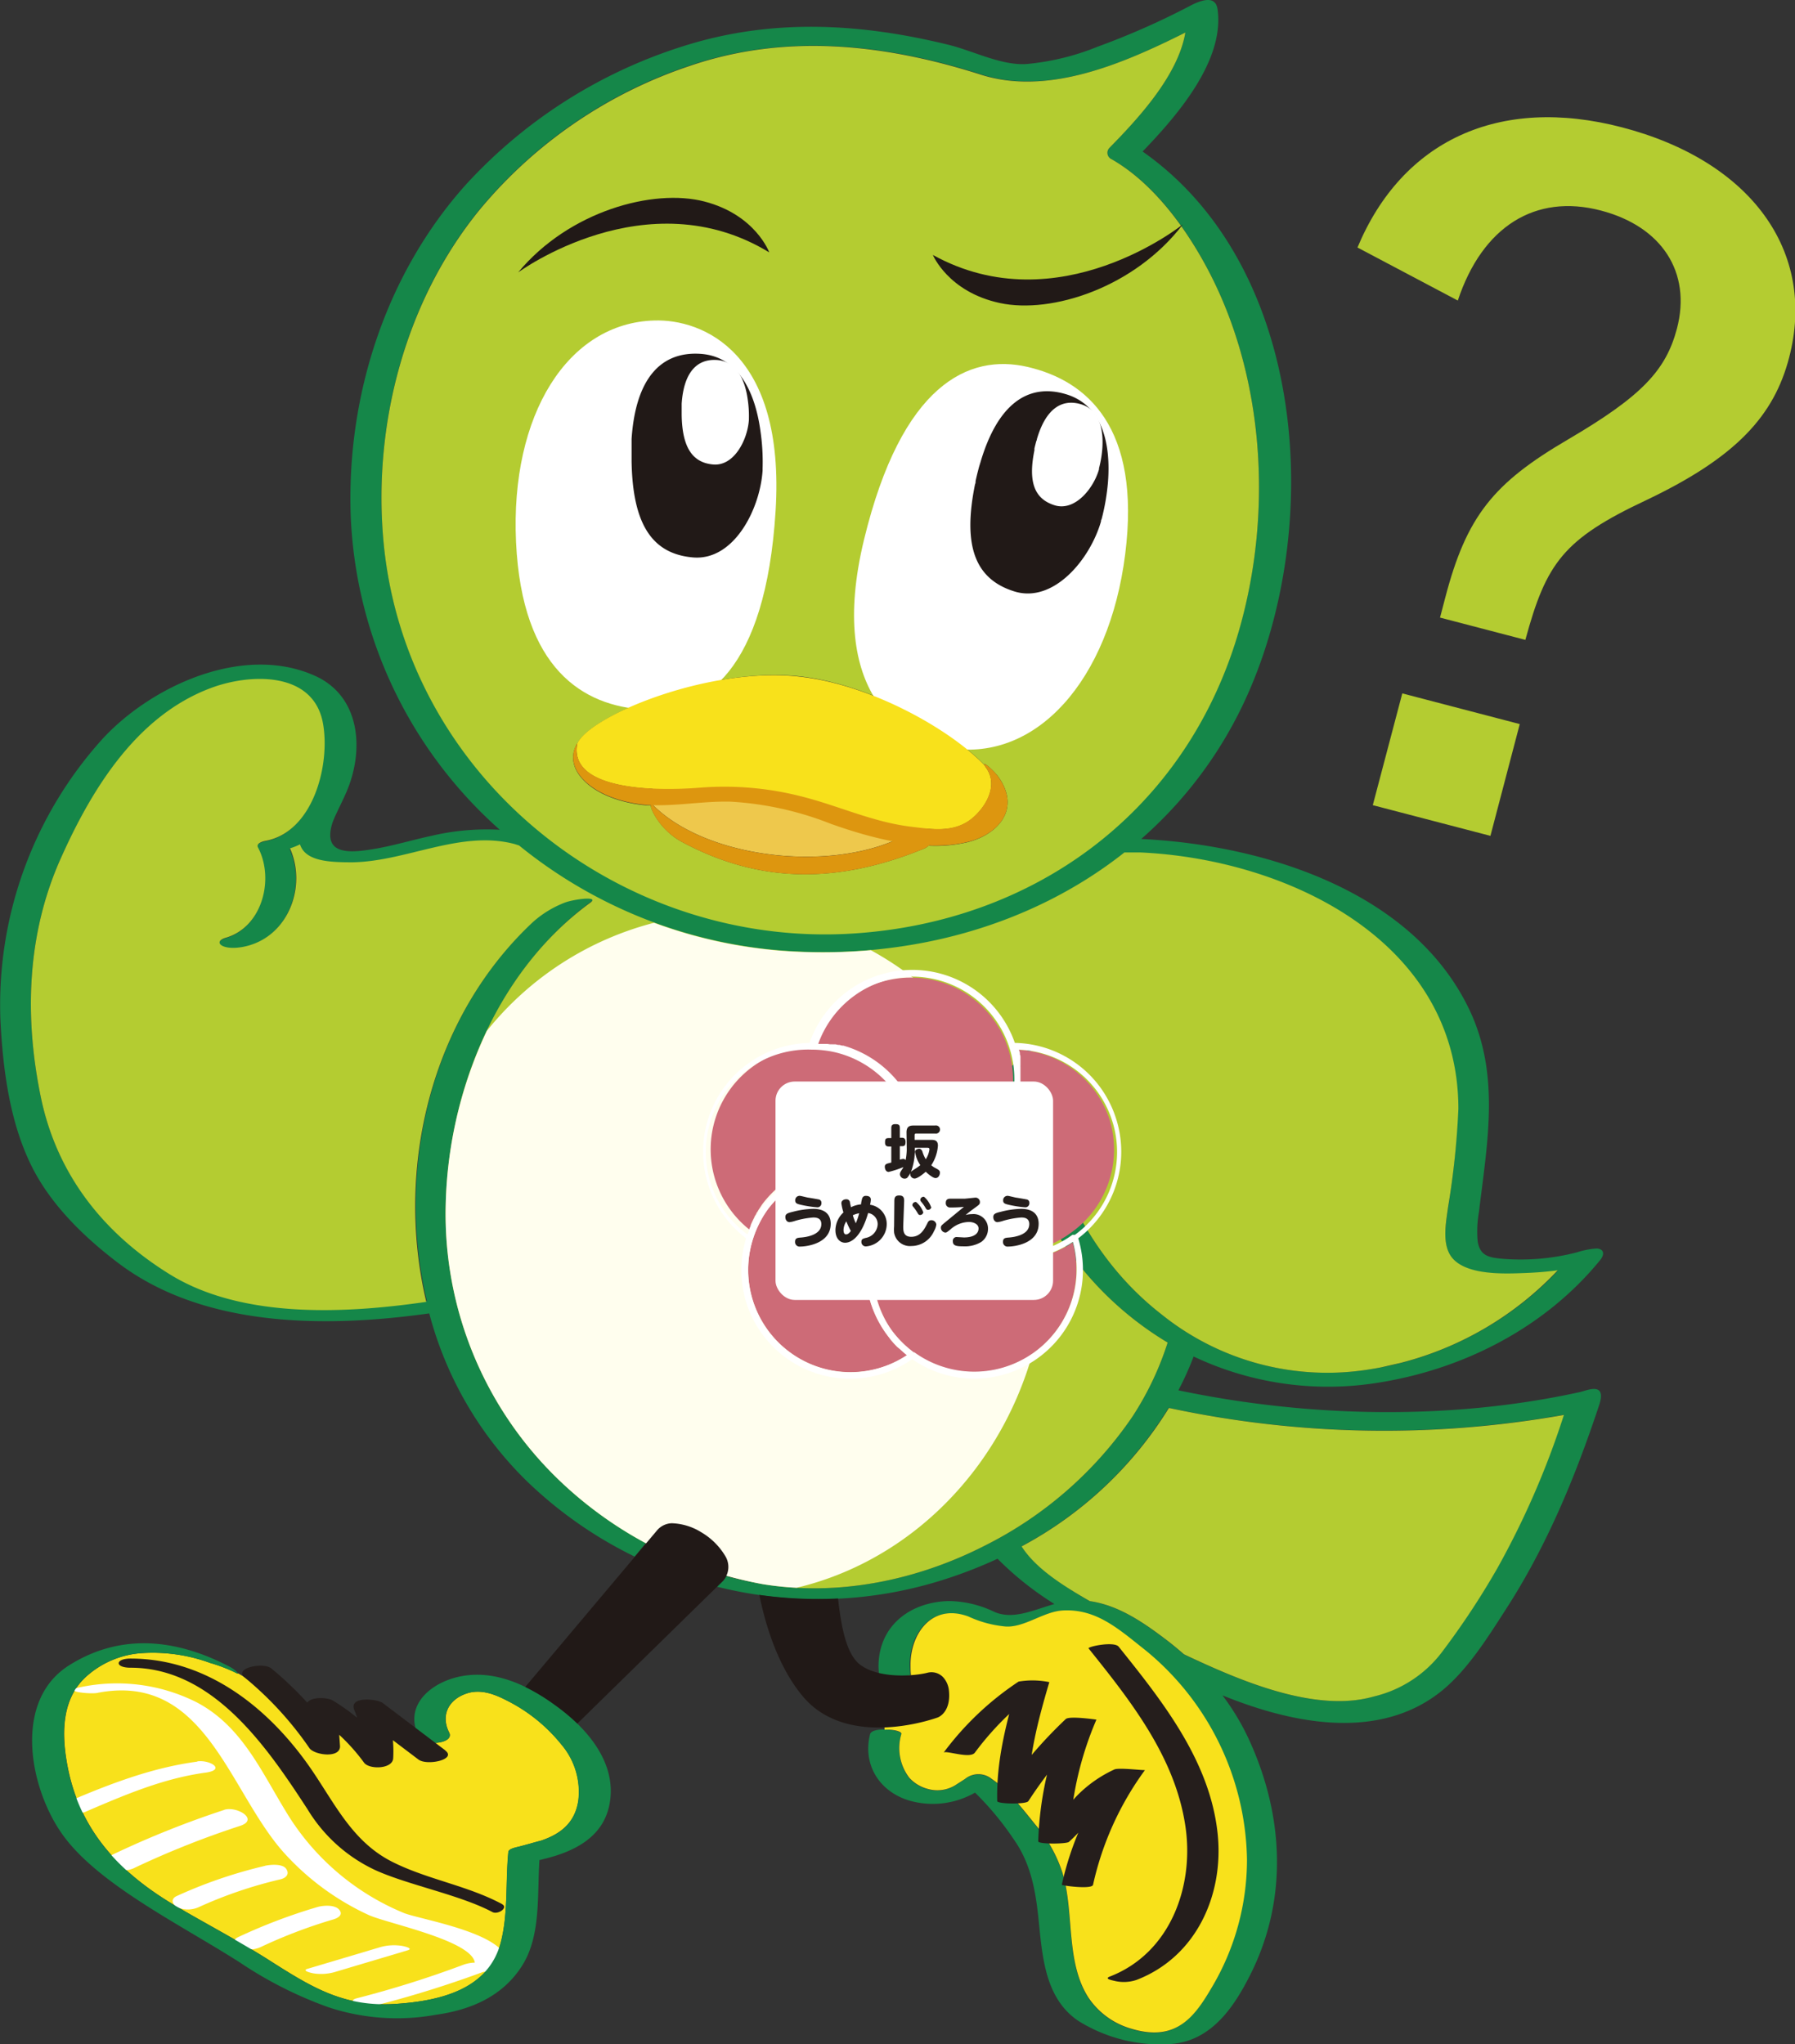 <svg xmlns="http://www.w3.org/2000/svg" viewBox="0 0 224.01 255.12"><rect x="0" y="0" width="224.01" height="255.12" fill="#333333" stroke="none"/><defs><style>.cls-1{fill:none}.cls-2{fill:#158749}.cls-3{fill:#b4cc31}.cls-4{fill:#fff}.cls-5{fill:#211917}.cls-6{fill:#eec84c}.cls-7{fill:#dd960f}.cls-8{fill:#f8e11b}.cls-9{fill:#fffeee}.cls-10{fill:#251e1c}.cls-11{fill:#cd6b77}</style></defs><g id="レイヤー_2" data-name="レイヤー 2"><g id="レイヤー_1-2" data-name="レイヤー 1"><path class="cls-1" d="M145.89 175.73h-.06A48.35 48.35 0 0 1 127.49 193c1.82 2.87 5.35 5 8.47 6.85 3.67.52 6.88 2.77 9.94 5.13.63.49 1.23 1 1.81 1.5l.33.16c6.63 3.11 16.06 7.21 23.38 5.11a15 15 0 0 0 8.68-5.79 97.85 97.85 0 0 0 6.71-10.19 104.66 104.66 0 0 0 8.32-19.16 128.24 128.24 0 0 1-49.24-.88zm5.29-141.23c-2.76-5.47-7-11.5-12.44-14.62a.88.88 0 0 1-.3-1.41c3.5-3.57 8.58-9 9.49-14.41C140.06 8 130.72 12 122.35 9.3c-11.94-3.8-24.22-5.16-36.16-1.11a57.86 57.86 0 0 0-26.34 18c-9.28 11.39-13.31 26.77-12 41.3 2.68 29.63 29.72 51 58.89 49 22.11-1.51 40.46-14.73 47.37-36.12 4.71-14.68 4.01-32.1-2.93-45.87z"/><path class="cls-2" d="M197.16 173.74c-16.22 3.56-33.94 3.17-50.1-.22a39.08 39.08 0 0 0 1.9-4.22 39.19 39.19 0 0 0 22.63 3.33c10.8-1.61 21.16-6.84 28.1-15.36.55-.67.54-1.37-.4-1.45a9.86 9.86 0 0 0-2.46.47 28.13 28.13 0 0 1-9 .84c-1.88-.16-3.1-.27-3.42-2.19a13.85 13.85 0 0 1 .16-3.69c1-8.38 2.63-16.78-1-24.81-6.93-15.18-25.78-21-41.15-21.73a52 52 0 0 0 11.51-14.43c11.51-21.28 10.19-56-11.07-71.18l-.27-.19c4.24-4.39 9.9-10.95 9.42-17.18-.09-.76 0-2.89-3.67-.91a94.57 94.57 0 0 1-11.34 5A31 31 0 0 1 128 8c-3.15.14-6.51-1.63-9.55-2.39-11-2.71-21.89-3.32-32.69 0A62 62 0 0 0 58.18 23c-10 11.13-14.89 26.27-14.42 41.15a55.35 55.35 0 0 0 18.61 39.41 30.12 30.12 0 0 0-8.54.76c-2.28.49-4.53 1.17-6.83 1.58-3.07.54-6.81 1-5.53-3.15.24-.77 1.11-2.41 1.67-3.69 2.42-5.4 1.84-12.22-3.89-14.74-9-4-20.5 1.36-26.55 8A49.54 49.54 0 0 0 .05 127.27c.31 6.2 1.16 12.89 4 18.48 2.41 4.73 6.5 8.69 10.69 11.87 10.73 8.13 26 8.1 38.83 6.3a45.47 45.47 0 0 0 12.12 20.88 52.33 52.33 0 0 0 13.51 9.47l1.4-1.68a51.69 51.69 0 0 1-10.85-7.88 46.05 46.05 0 0 1-14.13-34.25c.3-14.27 6.42-29.3 18.16-37.93 1.08-.79-2.09-.34-3.17 0a12.93 12.93 0 0 0-4 2.42c-12.75 11.9-17.29 30.74-13.34 47.43-10.14 1.47-23 2.13-32-3.43C12.91 153.88 7.1 146.54 5.11 137c-2.1-10.12-1.76-20.5 2.53-30 3.85-8.53 9.44-17.63 18.62-21.07 4.85-1.82 12.84-2.16 14 4.43.92 5.16-1.27 13.58-7.22 14.65-.36.07-1.16.32-.89.82 2.06 3.91.56 9.91-4 11.26-1.84.54-.32 1.85 2.75 1 5.12-1.39 7.32-7.47 5.24-12.15a9.05 9.05 0 0 0 1.25-.5c.67 2.15 3.78 2.28 6.55 2.24 6.76-.11 13.52-4.06 20.23-2.28l.56.18a59.35 59.35 0 0 0 33 13.13c15.51 1.12 30.86-3 42.54-12.26h2c18.33.79 39.72 11 39.68 32a100.52 100.52 0 0 1-1.23 12.23c-.26 2-.89 4.93.67 6.55 2 2 6.59 1.8 9.13 1.7 1.3-.05 2.6-.16 3.89-.33A41 41 0 0 1 171 170.89a33 33 0 0 1-26.1-6.89c-10.25-8-15.06-20.61-16.31-33.26l-3.37 3.37a54 54 0 0 0 3.7 14 41.08 41.08 0 0 0 16.8 19.45 38.11 38.11 0 0 1-4.36 9.19 48.57 48.57 0 0 1-18.45 16.15c-8.49 4.34-18.26 6.36-27.73 4.81a42.55 42.55 0 0 1-4.55-1 2.33 2.33 0 0 1-.51.71l-.63.61a51.65 51.65 0 0 0 27-.49 57 57 0 0 0 8-3 39.3 39.3 0 0 0 7.1 5.65c-2.53.71-5.1 2-7.46 1a13.43 13.43 0 0 0-5.7-1.37c-4.69.1-8.62 2.91-8.79 7.85a6.73 6.73 0 0 0 .06 1.22 13.72 13.72 0 0 0 3.89.24c0-.49-.06-1-.06-1.46.06-3.81 2.7-7.57 7.23-5.89a13.93 13.93 0 0 0 4.69 1.25c2.36.12 4.7-1.82 7-2h.36a143 143 0 0 0 12.93 7.54 34.7 34.7 0 0 1 9.77 23.58 31.28 31.28 0 0 1-4.25 15.85c-2.15 3.59-4.42 6.93-10 5.26a9.65 9.65 0 0 1-5.42-3.87c-2.9-4.46-1.77-10.6-3.24-15.53a17.32 17.32 0 0 0-3.33-6c-1.58-1.94-3.43-4.4-5.51-5.79a2.64 2.64 0 0 0-3.36 0l-1 .64a4.28 4.28 0 0 1-3.62.6 4.77 4.77 0 0 1-2.31-1.38 6.13 6.13 0 0 1-1-5.48c.14-.58-3.65-1-3.89 0-1 4 1.41 7.45 5.35 8.39a10.6 10.6 0 0 0 7.75-1.11 36.78 36.78 0 0 1 4.8 5.78c2 2.81 2.67 5.95 3.05 9.31.53 4.73.63 10.38 5 13.37a19.29 19.29 0 0 0 11.66 2.91c4.77-.39 7.57-4.23 9.62-8.21 5-9.56 4.47-20.28 0-29.91a29.79 29.79 0 0 0-3.25-5.39c7.38 3 19 6.19 27.36-.56 3.25-2.63 5.83-6.8 8.06-10.26 5.12-7.94 8.68-16.61 11.64-25.56.85-2.81-1.62-1.65-2.46-1.47zm-90.42-57.35c-29.17 2-56.21-19.32-58.89-48.95-1.31-14.53 2.72-29.91 12-41.3a57.86 57.86 0 0 1 26.34-18c11.94-4 24.22-2.69 36.16 1.11C130.72 12 140.06 8 147.93 4.06c-.91 5.42-6 10.84-9.49 14.41a.88.88 0 0 0 .3 1.41c5.48 3.12 9.68 9.12 12.44 14.62 6.94 13.77 7.64 31.19 2.93 45.77-6.91 21.39-25.26 34.61-47.37 36.12zm80.07 79.36a97.85 97.85 0 0 1-6.71 10.19 15 15 0 0 1-8.68 5.79c-7.32 2.1-16.75-2-23.38-5.11l-.33-.16c-.58-.51-1.18-1-1.81-1.5-3.06-2.36-6.27-4.61-9.94-5.13-3.12-1.86-6.65-4-8.47-6.85a48.35 48.35 0 0 0 18.34-17.27h.06a128.24 128.24 0 0 0 49.24.86 104.66 104.66 0 0 1-8.32 19.18z"/><path class="cls-3" d="M190.52 158.87c-2.54.1-7.16.34-9.13-1.7-1.56-1.62-.93-4.58-.67-6.55a100.52 100.52 0 0 0 1.28-12.23c0-20.95-21.35-31.17-39.68-32h-2c-11.68 9.24-27 13.38-42.54 12.26a59.35 59.35 0 0 1-33-13.13l-.56-.18c-6.71-1.78-13.47 2.17-20.23 2.28-2.77 0-5.88-.09-6.55-2.24a9.05 9.05 0 0 1-1.25.5c2.08 4.68-.12 10.76-5.24 12.15-3.07.83-4.59-.48-2.75-1 4.56-1.35 6.06-7.35 4-11.26-.27-.5.53-.75.89-.82 6-1.07 8.14-9.49 7.22-14.65-1.17-6.59-9.16-6.25-14-4.43C17.08 89.32 11.49 98.42 7.64 107c-4.29 9.5-4.63 19.88-2.53 30 2 9.59 7.8 16.93 16.09 22.05 9 5.56 21.89 4.9 32 3.43-3.95-16.69.59-35.53 13.34-47.43a12.93 12.93 0 0 1 4-2.42c1.08-.39 4.25-.84 3.17 0-11.71 8.53-17.79 23.56-18.09 37.83a46.05 46.05 0 0 0 14.13 34.25 49.54 49.54 0 0 0 25.43 13c9.47 1.55 19.24-.47 27.73-4.81a48.57 48.57 0 0 0 18.45-16.15 38.11 38.11 0 0 0 4.36-9.19 41.08 41.08 0 0 1-16.8-19.45 54 54 0 0 1-3.7-14l3.37-3.37c1.25 12.66 6.06 25.26 16.31 33.26a33 33 0 0 0 26.1 6.89c.46-.07.91-.15 1.37-.24l2.37-.54a40.81 40.81 0 0 0 19.66-11.57c-1.28.17-2.58.28-3.88.33z"/><path class="cls-3" d="M151.18 34.5c-2.76-5.47-7-11.5-12.44-14.62a.88.88 0 0 1-.3-1.41c3.5-3.57 8.58-9 9.49-14.41C140.06 8 130.72 12 122.35 9.3c-11.94-3.8-24.22-5.16-36.16-1.11a57.86 57.86 0 0 0-26.34 18c-9.28 11.39-13.31 26.77-12 41.3 2.68 29.63 29.72 51 58.89 49 22.11-1.51 40.46-14.73 47.37-36.12 4.71-14.68 4.01-32.1-2.93-45.87zm-30.51 70.63a17.61 17.61 0 0 1-4.79.42 2.08 2.08 0 0 1-.66.4c-10.45 4.25-20.18 4.46-30.12-.88-2.62-1.41-3.91-4-3.88-4.57h-.64c-1.15-.08-5.46-.65-7.85-3.23-2.23-2.41-.68-4.49-.68-4.49 1.67-3.51 16.8-9.75 28.15-8.32 8.69 1.1 18.31 6.53 22.64 11-.19-.44 1 .52 1.7 1.42 2.98 4.12-.06 7.33-3.87 8.25zm15.33 94.7c3.67.52 6.88 2.77 9.94 5.13.63.49 1.23 1 1.81 1.5l.33.16c6.63 3.11 16.06 7.21 23.38 5.11a15 15 0 0 0 8.68-5.79 97.85 97.85 0 0 0 6.71-10.19 104.66 104.66 0 0 0 8.32-19.16 128.24 128.24 0 0 1-49.24-.86h-.06A48.35 48.35 0 0 1 127.49 193c1.82 2.85 5.35 5 8.51 6.83z"/><path class="cls-4" d="M81.66 40c-10.79.29-18 11.75-17.26 27.65s8.44 20.48 16 20.9 15.14-4.85 16.39-24.76S87.6 39.81 81.66 40z"/><path class="cls-5" d="M96 31.5s-1.7-4.69-8.09-6.35S71 26.35 64.66 34c0 0 16.04-11.83 31.34-2.5z"/><path class="cls-4" d="M118.62 93.39c10.68 1.61 19.8-8.39 21.8-24.22s-4.75-21.64-12.15-23.37-15.75 2.2-20.44 21.54 4.92 25.18 10.79 26.05z"/><path class="cls-5" d="M138.27 60.19c.35-4.5-.52-9.59-5.27-11s-8.53 1.29-10.65 8.53c-.07.24-.15.46-.21.71-.14.52-.27 1.05-.39 1.61 0 .14 0 .26-.07.4-1.56 7.7 0 11.84 4.9 13.37s9.46-4 10.82-8.73c0-.09 0-.17.07-.26a27.05 27.05 0 0 0 .8-4.63z"/><path class="cls-4" d="M137.56 56.06c.18-2.31-.27-4.92-2.7-5.62s-4.38.66-5.46 4.37c0 .12-.08.24-.11.37s-.14.53-.2.82a1.55 1.55 0 0 1 0 .21c-.8 3.95 0 6.06 2.52 6.85s4.85-2.07 5.54-4.48a.5.5 0 0 0 0-.13 13.6 13.6 0 0 0 .41-2.39z"/><path class="cls-5" d="M94.89 53.72c-.62-4.47-2.57-9.25-7.5-9.56s-8.06 3.09-8.57 10.61v2.8c.13 7.86 2.56 11.56 7.66 12s8.37-6 8.69-10.85v-.27a26.48 26.48 0 0 0-.28-4.73z"/><path class="cls-4" d="M93.31 49.84C93 47.55 92 45.1 89.47 44.93s-4.14 1.59-4.4 5.45v1.43c.07 4 1.32 5.93 3.93 6.16s4.29-3.07 4.46-5.57v-.13a13.9 13.9 0 0 0-.15-2.43z"/><path class="cls-6" d="M81.54 100.52c7 6.93 23.16 8.41 31.71 3.56a2.09 2.09 0 0 1 1.58-.09 3.15 3.15 0 0 0 1.08-1.16c1-2.32-7.82-5-17.15-5.88s-18.5.22-17.93 2.69a2.31 2.31 0 0 0 .4.78c.03-.09.14-.07.31.1z"/><path class="cls-7" d="M114.83 104a2.09 2.09 0 0 0-1.58.09c-8.55 4.85-24.7 3.37-31.71-3.56-.17-.17-.28-.19-.31-.1-.17.41 1.11 3.17 3.87 4.65 9.94 5.34 19.67 5.13 30.12.88 1.6-.66.78-1.65-.39-1.96z"/><path class="cls-8" d="M87.43 98.33A38.77 38.77 0 0 1 100 99.42c4.65 1.16 8.84 3.18 13.64 3.78 2.9.35 5.8.83 8.09-1.41 1.63-1.59 2.77-4 1.31-6a1.35 1.35 0 0 1-.18-.29c-4.33-4.5-14-9.93-22.64-11-11.37-1.5-26.5 4.75-28.17 8.26-1.19 5.84 9.55 6.05 15.38 5.57z"/><path class="cls-7" d="M124.54 96.89c-.66-.9-1.89-1.86-1.7-1.42a1.35 1.35 0 0 0 .18.29c1.46 2 .32 4.44-1.31 6-2.29 2.24-5.19 1.76-8.09 1.41-4.8-.6-9-2.62-13.64-3.78a38.77 38.77 0 0 0-12.55-1.09c-5.83.48-16.57.27-15.38-5.57 0 0-1.55 2.08.68 4.49 2.39 2.58 6.7 3.15 7.85 3.23 3.53.24 7-.48 10.56-.4a40.2 40.2 0 0 1 12.55 2.77c5 1.78 11.63 3.58 17 2.28 3.79-.89 6.83-4.1 3.85-8.21z"/><path class="cls-5" d="M116.42 31.82s1.9 4.61 8.36 6 16.82-1.93 22.84-9.82c0 0-15.52 12.49-31.2 3.82z"/><path class="cls-9" d="M125.46 135.76a41.35 41.35 0 0 0-16.78-17.17 68.58 68.58 0 0 1-10.92.09 59 59 0 0 1-16.14-3.51 39.39 39.39 0 0 0-20.87 13.5 53.57 53.57 0 0 0-5.13 21.79 46.05 46.05 0 0 0 14.13 34.25 49.54 49.54 0 0 0 25.43 13 37.87 37.87 0 0 0 4.24.45c17.81-4.23 31.13-21.22 31.13-41.55a45.91 45.91 0 0 0-.37-5.79c-.44-.89-.87-1.79-1.26-2.71a53.09 53.09 0 0 1-3.46-12.35z"/><path class="cls-8" d="M29.63 208.87a19.76 19.76 0 0 0-3.41-1.33 20.89 20.89 0 0 0-8.53-1.22 11.48 11.48 0 0 0-6.78 2.8c-3.11 2.68-3.22 6.88-2.6 10.62 1.4 8.54 6.55 14 13.79 18.23 3.83 2.25 7.77 4.3 11.52 6.69 5.26 3.35 9.32 5.89 15.89 5.43 5.37-.37 11.51-1.76 13-7.68.92-3.58.58-7.59.94-11.26 0-.4.78-.54 1.36-.69s2.52-.68 2.66-.72c2.39-.81 4.27-2.16 4.71-5a9.1 9.1 0 0 0-2.1-7 20.53 20.53 0 0 0-6.85-5.52c-1.54-.79-3.29-1.45-5-.86-2.24.75-3.26 2.71-2.17 4.87.7 1.39-3.14 1.79-3.76.55-.05-.1-.08-.2-.13-.3-4.17-.15-13.88-1-19.67-5.72a20.48 20.48 0 0 0-2.79-1.92s-.03.05-.08.03z"/><path class="cls-4" d="M12.16 211.28c13.5-2.62 16.37 12.3 23.32 20A32.46 32.46 0 0 0 46 239c2.38 1.1 14.24 3.44 13.2 6.48-.21.62 3.51 1.14 3.9 0 1.36-4-10.56-5.87-12.68-6.72a30.91 30.91 0 0 1-14.77-12.72c-3.13-5.13-5.54-10.66-11.12-13.59A22.11 22.11 0 0 0 10 210.58c-2.44.48 1.14.9 2.2.7z"/><path class="cls-4" d="M24.63 219.86c-5.91.79-11.33 2.94-16.77 5.28-1.82.78 1.87 1.41 2.76 1 4.86-2.09 9.75-4.19 15-4.9 2.63-.35.61-1.63-1-1.41zm3.37 6.02a116.92 116.92 0 0 0-13.87 5.55c-.84.4-.55 1.18 0 1.64a2.88 2.88 0 0 0 2.76 0 111.39 111.39 0 0 1 13.07-5.19c2.42-.79-.4-2.51-2-2zm5.07 6.99a58.58 58.58 0 0 0-11 3.76c-.78.35-.61 1 0 1.38a3.29 3.29 0 0 0 2.76 0A54.38 54.38 0 0 1 35 234.55c.75-.18 1.16-.69.7-1.33s-2-.51-2.67-.35zm6.57 5.13a69.82 69.82 0 0 0-9.89 3.75c-.75.35-.63.89 0 1.27a3.42 3.42 0 0 0 2.75 0 63 63 0 0 1 9.11-3.47c.63-.19 1.26-.6.7-1.23s-2-.51-2.67-.32zm7.87 5l-9.13 2.72c-.8.24.54.53.7.56a6.18 6.18 0 0 0 2.67-.15l9.12-2.72c.81-.24-.53-.53-.69-.55a6.33 6.33 0 0 0-2.67.14zm10.22 2.25a129.83 129.83 0 0 1-13.18 4.14c-.86.22-.45.5 0 .79a4.38 4.38 0 0 0 2.75 0 135.42 135.42 0 0 0 13.79-4.37c.84-.31-.49-.7-.7-.76a4.65 4.65 0 0 0-2.66.2z"/><path class="cls-2" d="M69.33 212.85c-3.4-2.47-7.43-4.45-11.75-3.65-3.77.71-7.29 3.64-5.3 7.58.62 1.24 4.46.84 3.76-.55-1.09-2.16-.07-4.12 2.17-4.87 1.76-.59 3.51.07 5 .86a20.53 20.53 0 0 1 6.85 5.52 9.1 9.1 0 0 1 2.1 7c-.44 2.88-2.32 4.23-4.71 5-.14 0-2.09.59-2.66.72s-1.32.29-1.36.69c-.36 3.67 0 7.68-.94 11.26-1.52 5.92-7.66 7.31-13 7.68-6.57.46-10.63-2.08-15.89-5.43-3.75-2.39-7.69-4.44-11.52-6.69-7.24-4.24-12.39-9.69-13.79-18.23-.62-3.78-.51-7.94 2.6-10.62a11.48 11.48 0 0 1 6.78-2.8 20.89 20.89 0 0 1 8.53 1.22 19.76 19.76 0 0 1 3.41 1.33c.21.1-.06-.39-1-.88-5.94-3.1-13.08-4.51-20-.14s-5 15-1 20.84c4.34 6.35 14.8 11.43 22.3 16.22A49.87 49.87 0 0 0 41 250.52a27.27 27.27 0 0 0 13.43.93c4.29-.6 8.36-2.28 10.8-6.24 2.29-3.72 1.8-8.75 2.09-13.07a2.59 2.59 0 0 0 .4-.09c4.23-1 8.06-3 8.47-7.78s-3.19-8.77-6.86-11.42z"/><path class="cls-5" d="M90.54 194.25a8.48 8.48 0 0 0-3-3 7.39 7.39 0 0 0-3.7-1.14 2.51 2.51 0 0 0-1.87.92l-16.42 19.51a24.35 24.35 0 0 1 3.78 2.31 24 24 0 0 1 2.72 2.26l18.07-17.7a2.59 2.59 0 0 0 .42-3.16z"/><path class="cls-1" d="M83.8 190.09a7.39 7.39 0 0 1 3.7 1.14 8.48 8.48 0 0 1 3 3 2.57 2.57 0 0 1 .09 2.45 42.55 42.55 0 0 0 4.55 1c9.47 1.55 19.24-.47 27.73-4.81a48.57 48.57 0 0 0 18.45-16.15 38.11 38.11 0 0 0 4.36-9.19 41.08 41.08 0 0 1-16.8-19.45c-4.13-9.8-4.65-20-4.35-30.45 0-1.24 3.93-1.19 3.89 0-.1 3.54-.3 7-.08 10.59.84 13.46 5.59 27.2 16.52 35.76a33 33 0 0 0 26.14 6.91 41 41 0 0 0 23.4-12.35c-1.29.17-2.59.28-3.89.33-2.54.1-7.16.34-9.13-1.7-1.56-1.62-.93-4.58-.67-6.55a100.52 100.52 0 0 0 1.29-12.23c0-20.95-21.35-31.17-39.68-32h-2c-11.68 9.24-27 13.38-42.54 12.26a59.35 59.35 0 0 1-33-13.13l-.56-.18c-6.71-1.78-13.47 2.17-20.23 2.28-2.77 0-5.88-.09-6.55-2.24a9.05 9.05 0 0 1-1.25.5c2.08 4.68-.12 10.76-5.24 12.15-3.07.83-4.59-.48-2.75-1 4.56-1.35 6.06-7.35 4-11.26-.27-.5.53-.75.89-.82 6-1.07 8.14-9.49 7.22-14.65-1.17-6.59-9.16-6.25-14-4.43C17.08 89.32 11.49 98.42 7.64 107c-4.29 9.5-4.63 19.88-2.53 30 2 9.59 7.8 16.93 16.09 22.05 9 5.56 21.89 4.9 32 3.43-4-16.69.58-35.53 13.33-47.43a12.93 12.93 0 0 1 4-2.42c1.08-.39 4.25-.84 3.17 0-11.7 8.53-17.78 23.56-18.08 37.83a46.05 46.05 0 0 0 14.13 34.25 51.69 51.69 0 0 0 10.85 7.88l1.33-1.59a2.51 2.51 0 0 1 1.87-.91z"/><path class="cls-1" d="M151.18 34.5c-2.76-5.47-7-11.5-12.44-14.62a.88.88 0 0 1-.3-1.41c3.5-3.57 8.58-9 9.49-14.41C140.06 8 130.72 12 122.35 9.3c-11.94-3.8-24.22-5.16-36.16-1.11a57.86 57.86 0 0 0-26.34 18c-9.28 11.39-13.31 26.77-12 41.3 2.68 29.63 29.72 51 58.89 49 22.11-1.51 40.46-14.73 47.37-36.12 4.71-14.68 4.01-32.1-2.93-45.87zm-5.29 141.23h-.06A48.35 48.35 0 0 1 127.49 193c1.82 2.87 5.35 5 8.47 6.85 3.67.52 6.88 2.77 9.94 5.13.63.49 1.23 1 1.81 1.5l.33.16c6.63 3.11 16.06 7.21 23.38 5.11a15 15 0 0 0 8.68-5.79 97.85 97.85 0 0 0 6.71-10.19 104.66 104.66 0 0 0 8.32-19.16 128.24 128.24 0 0 1-49.24-.88z"/><path class="cls-10" d="M62.62 237.62c-4.36-2.32-9.3-3.05-13.68-5.26-5.18-2.62-7.32-7.65-10.51-12.14C33.25 212.94 25.66 207 16.29 207c-1.94 0-2 1.14 0 1.14 10.36 0 17.09 10 22.09 17.67a19.52 19.52 0 0 0 8.54 7.63c4.1 1.84 10.53 3.07 14.52 5.19.71.38 2.07-.56 1.18-1z"/><path class="cls-10" d="M55.58 218.46l-7.81-5.91c-.73-.54-4.25-.88-3.56.85a13.7 13.7 0 0 1 1 6l3.63-.55a26.1 26.1 0 0 0-7.31-6.62c-.69-.43-3.41-.57-3.32.78l.33 4.87 3.82-.29a44.51 44.51 0 0 0-8.47-9.34c-1-.86-4.78-.06-3.36 1.11a42.54 42.54 0 0 1 8.08 8.81c.6.88 3.93 1.34 3.82-.29l-.35-4.88-3.33.78a24 24 0 0 1 6.69 6.22c.66.87 3.56.8 3.63-.56a15.17 15.17 0 0 0-1.1-6.6l-3.56.85 7.81 5.91c1.07.81 4.81 0 3.36-1.12z"/><path class="cls-8" d="M112.49 216.41a6.1 6.1 0 0 0 1 5.48 4.77 4.77 0 0 0 2.31 1.38 4.28 4.28 0 0 0 3.62-.6l1-.64a2.64 2.64 0 0 1 3.36 0c2.08 1.39 3.93 3.85 5.51 5.79a17.32 17.32 0 0 1 3.33 6c1.47 4.93.34 11.07 3.24 15.53a9.65 9.65 0 0 0 5.42 3.87c5.62 1.67 7.89-1.67 10-5.26a31.28 31.28 0 0 0 4.34-15.86A34.42 34.42 0 0 0 143 206c-3.36-2.65-6.16-5.27-10.45-5-2.35.17-4.69 2.11-7 2a13.93 13.93 0 0 1-4.69-1.25c-4.53-1.68-7.17 2.08-7.23 5.89 0 .46 0 1 .06 1.46a14.29 14.29 0 0 1-2.68 0 24.29 24.29 0 0 0-.62 6.78c1.02-.08 2.18.2 2.1.53z"/><path class="cls-10" d="M135.85 205.73c5.27 6.57 10.77 13.53 12.07 22.1 1.16 7.58-1.87 15.94-9.43 18.86-.79.31.52.5.7.56a5 5 0 0 0 2.66-.15c7.38-2.85 10.87-10.5 10.12-18.12-.91-9.11-6.84-16.58-12.36-23.46-.58-.72-3.93 0-3.76.21z"/><path class="cls-10" d="M121.66 218.74a36.45 36.45 0 0 1 9.22-8.73l-3.83-.07c-1.42 4.88-2.73 9.73-2.6 14.85 0 .36 3.62.43 3.89 0a55.77 55.77 0 0 1 8.42-10.1l-3.83-.07a41.62 41.62 0 0 0-3.36 15.19c0 .37 3.49.34 3.83.07a22.14 22.14 0 0 0 3.6-4.23 15.37 15.37 0 0 1 5.82-4.67l-3.82-.07a37.91 37.91 0 0 0-6.49 14.32c0 .1 3.76.62 3.9 0a38.12 38.12 0 0 1 6.48-14.32c-.06.08-3.27-.33-3.82-.07a15.75 15.75 0 0 0-4.65 3.26c-1.74 1.8-2.81 4.05-4.78 5.65l3.83.06a41.22 41.22 0 0 1 3.36-15.19s-3.38-.5-3.83-.07a56.63 56.63 0 0 0-8.55 10.24h3.89c-.12-5.12 1.18-10 2.61-14.85a10.46 10.46 0 0 0-3.83-.07 37.24 37.24 0 0 0-9.36 8.87c.25-.33 3.29.82 3.9 0z"/><path class="cls-5" d="M94.76 199.05c.8 3.91 2.35 8.95 5.39 12.62 5.69 6.86 16.9 2.67 16.9 2.67s1.7-.61 1.36-3.46a2.88 2.88 0 0 0-.64-1.47 2 2 0 0 0-2-.65c-1.52.4-6 .83-8.43-1-1.82-1.37-2.39-5.11-2.76-8.26a51.45 51.45 0 0 1-9.82-.45z"/><path class="cls-11" d="M105.51 130.82a13.56 13.56 0 0 1 5.94 3.89 13.75 13.75 0 0 1 2.77 4.83l.15.5v.17c0 .05.06.23.08.34s0 .13 0 .2 0 .2.07.3a1.7 1.7 0 0 0 0 .22v1.54a2.83 2.83 0 0 1 0 .29 1.69 1.69 0 0 1 0 .23v.8a1.62 1.62 0 0 1 0 .22v1.03c0 .07 0 .2-.05.3a1.52 1.52 0 0 1 0 .21v.33a1.16 1.16 0 0 0 0 .18l-.09.43v.07c0 .07-.08.33-.13.49h.43l.48-.05h.15l.33-.05h.19l.29-.05h.2l.27-.06h.21l.26-.07.21-.06.25-.08.21-.07.25-.08.2-.08.25-.09.2-.09.24-.11.2-.08.24-.12.19-.1.25-.13.18-.1.25-.15.17-.1.27-.17.14-.09.4-.28a12.83 12.83 0 0 0 5.27-10.34 12.76 12.76 0 0 0-24.72-4.47h1.16l.32.05h.69l.31.07h.18l.33.09h.16l.45.14z"/><path class="cls-11" d="M138.49 139.79A12.71 12.71 0 0 0 126.9 131c0 .15.09.31.13.47v.13c0 .12 0 .24.07.36a1.16 1.16 0 0 1 0 .18v.81a1.36 1.36 0 0 0 0 .2v1.51a13.64 13.64 0 0 1-5.59 11l-.43.3-.15.09a2.9 2.9 0 0 1-.29.19l-.18.11-.26.15-.2.11-.26.14-.2.1-.26.13-.21.09-.26.12-.21.08-.27.11-.21.08-.27.09-.22.07-.27.09-.22.06-.28.07-.22.06-.28.06h-.22l-.3.06h-1.74c0 .14.11.28.16.41.06.15.13.3.2.44l.06.13.15.31a.8.8 0 0 0 .08.16l.14.27.1.17.15.25a1.63 1.63 0 0 0 .11.17 1.76 1.76 0 0 0 .14.23l.12.18c.05.07.1.15.16.22l.12.18.16.21.14.17.17.21.14.16.18.2.14.16.19.2.15.15.2.19.15.14.22.2.14.12.27.22.11.09.39.3a12.79 12.79 0 0 0 7.75 2.44h.74a12.61 12.61 0 0 0 3-.58 12.89 12.89 0 0 0 3.56-1.82 12.73 12.73 0 0 0 4.9-14.11zm-32.38 5.1h2.8l.27.06.23.06.27.07.22.06.28.08.21.07.27.1.22.08.26.1.21.09.27.11.2.1.27.13.2.09.28.15.17.1.33.19.12.07.42.27c0-.12.07-.25.1-.38s0-.05 0-.07.07-.32.1-.48v-.15l.06-.32v-1.45a1.48 1.48 0 0 1 0-.21v-.48a2.44 2.44 0 0 0 0-.27v-.49a1.49 1.49 0 0 0 0-.21 2.45 2.45 0 0 0 0-.27v-.48a1.55 1.55 0 0 0 0-.21v-.48a2.86 2.86 0 0 0-.07-.28 1.06 1.06 0 0 0 0-.19c0-.11 0-.21-.08-.32a.75.75 0 0 1 0-.16l-.15-.47a12.38 12.38 0 0 0-.89-2.09 12.83 12.83 0 0 0-7.3-6.12 12.08 12.08 0 0 0-2.44-.53 12.58 12.58 0 0 0-1.5-.09 12.78 12.78 0 0 0-7.93 22.78l.18-.45a.61.61 0 0 1 0-.12l.15-.34a1.19 1.19 0 0 1 .08-.16 2.59 2.59 0 0 1 .14-.29 1.51 1.51 0 0 1 .09-.18c0-.09.09-.18.14-.27l.1-.17c0-.09.1-.18.16-.27l.09-.17.19-.28.09-.14c.09-.14.18-.28.28-.41a13.64 13.64 0 0 1 10.91-5.31z"/><path class="cls-11" d="M112 168.14l-.14-.14-.21-.22-.14-.15-.2-.23-.13-.15-.18-.25a1.13 1.13 0 0 0-.1-.13l-.3-.4a13.65 13.65 0 0 1-1.92-12.19c0-.17.11-.33.17-.49l.06-.16.12-.33.09-.19.12-.28.09-.2c0-.09.09-.18.13-.27l.11-.2.13-.25.12-.2a2 2 0 0 1 .14-.25l.12-.2.15-.24a1.27 1.27 0 0 0 .13-.19l.16-.23.14-.19.17-.22.17-.19.18-.22.15-.17.19-.22.15-.16.21-.22.15-.15.23-.23.14-.13.29-.26.1-.08.39-.33-.33-.21h-.06l-.42-.24-.14-.08-.29-.15-.17-.09-.26-.13-.19-.08-.25-.11-.2-.08-.25-.1-.2-.07-.25-.09-.21-.07-.25-.07-.21-.06-.26-.07-.24-.13-.26-.06h-.21l-.27-.05h-2.17A12.84 12.84 0 0 0 95.77 151a13.2 13.2 0 0 0-1.77 3.53 12.77 12.77 0 0 0 19.19 14.6l-.37-.31-.1-.09-.28-.25-.13-.12z"/><path class="cls-11" d="M130 156.84l-.34.08h-.14l-.44.09-.48.08h-.13l-.35.05h-3.32l-.39-.05h-.08l-.46-.08h-.15l-.33-.07h-.15l-.4-.1h-.07l-.45-.14h-.14l-.32-.11-.15-.06-.4-.15-.44-.19-.13-.06-.32-.15-.13-.07-.41-.22-.41-.24-.13-.08-.3-.19-.12-.08-.4-.28-.42-.31-.13-.11-.27-.22-.16-.14-.23-.21-.16-.15-.21-.2-.16-.16-.2-.21-.15-.17-.19-.21-.15-.18-.18-.22-.15-.18-.17-.23-.13-.18-.16-.24a1.27 1.27 0 0 1-.13-.19l-.16-.24-.12-.19-.15-.25c0-.07-.07-.13-.1-.19l-.15-.28-.09-.18c-.06-.1-.1-.2-.15-.3l-.08-.16c-.06-.14-.12-.27-.17-.4v-.08l-.18-.47-.34.28-.37.33-.1.09-.25.24-.12.13-.21.22-.14.15-.19.21a1.83 1.83 0 0 1-.13.16l-.17.21-.13.17-.17.22-.12.17-.15.22-.12.18-.15.22-.11.19-.14.23c0 .06-.07.12-.1.19s-.09.16-.13.24-.07.12-.1.19l-.12.25-.09.18c0 .09-.08.18-.11.27a1.42 1.42 0 0 0-.08.18l-.12.3-.06.16c0 .15-.11.3-.16.46a12.85 12.85 0 0 0 1.61 11.39 13 13 0 0 0 2.82 2.82 12.77 12.77 0 0 0 19.8-13.76l-.41.26-.11.07-.32.18-.16.09-.28.15-.18.09-.28.14-.17.08-.29.13-.18.07-.32.12-.15.06-.47.17-.46.14z"/><path class="cls-4" d="M139.26 139.54a13.52 13.52 0 0 0-12.61-9.38 13.56 13.56 0 0 0-25.62 0 13.58 13.58 0 0 0-7.92 24.39 13.56 13.56 0 0 0 20.73 15.08 13.56 13.56 0 0 0 20.72-15.08 13.56 13.56 0 0 0 4.7-15.01zm-25.19 29.27a13 13 0 0 1-2.82-2.82 12.85 12.85 0 0 1-1.81-11.47c0-.16.11-.31.16-.46l.06-.16.12-.3a1.42 1.42 0 0 1 .08-.18c0-.09.07-.18.11-.27l.09-.18.12-.25c0-.07.07-.13.1-.19s.08-.16.13-.24.07-.13.1-.19l.14-.23.11-.19.15-.22.12-.18.15-.22.12-.17.17-.22.13-.17.17-.21a1.83 1.83 0 0 0 .13-.16l.19-.21.14-.15.21-.22.12-.13.25-.24.1-.09.37-.33.34-.28.18.47v.08c0 .13.11.26.17.4l.08.16c0 .1.09.2.15.3l.09.18.15.28c0 .06.07.12.1.19l.15.25.12.19.16.24a1.27 1.27 0 0 0 .13.19l.16.24.13.18.17.23.15.18.18.22.15.18.19.21.15.17.2.21.16.16.21.2.16.15.23.21.16.14.27.22.13.11.42.31.4.28.12.08.3.19.13.08.41.24.41.22.13.07.32.15.13.06.44.19.4.15.15.06.32.11h.14l.45.14h.07l.4.1h.15l.33.07h.15l.46.08h.08l.39.05h3.49l.35-.05h.13l.48-.08.44-.09h.14l.34-.08h.14l.46-.14.47-.17.15-.06.32-.12.18-.07.29-.13.17-.08.28-.14.18-.09.28-.15.16-.09.32-.18.11-.07.41-.26a12.77 12.77 0 0 1-19.8 13.76zm-15.47 0a12.75 12.75 0 0 1-4.6-14.28 13.2 13.2 0 0 1 1.77-3.53 12.84 12.84 0 0 1 10.34-5.26h2.17l.27.05h.21l.26.06.21.05.26.07.21.06.25.07.21.07.25.09.2.07.25.1.2.08.25.11.19.08.26.13.17.09.29.15.14.08.42.24h.06l.33.21-.39.33-.1.08-.29.26-.14.13-.23.23-.15.15-.21.22-.15.16-.19.22-.15.17-.17.45-.14.19-.17.22-.14.19-.16.23a1.27 1.27 0 0 1-.13.19l-.15.24-.12.2a2 2 0 0 0-.14.25l-.12.2-.13.25-.11.2c0 .09-.08.18-.13.27l-.09.2-.12.28-.09.19-.12.33-.06.16c-.06.16-.12.32-.17.49a13.65 13.65 0 0 0 1.92 12.19l.3.4a1.13 1.13 0 0 1 .1.13l.22.26.13.15.2.23.14.15.21.22.14.14.23.22.13.12.28.25.1.09.37.31a12.72 12.72 0 0 1-14.58-.33zm2.71-37.81a12.58 12.58 0 0 1 1.5.09 12.08 12.08 0 0 1 2.44.53 12.83 12.83 0 0 1 7.3 6.12 12.38 12.38 0 0 1 .89 2.09l.15.47a.75.75 0 0 0 0 .16c0 .11.06.21.08.32a1.06 1.06 0 0 1 0 .19 2.86 2.86 0 0 1 .07.28v.48a1.55 1.55 0 0 1 0 .21v.48a2.45 2.45 0 0 1 0 .27 1.49 1.49 0 0 1 0 .21v.49a2.44 2.44 0 0 1 0 .27v.48a1.48 1.48 0 0 0 0 .21v1.45l-.06.32v.15c0 .16-.06.32-.1.48s0 0 0 .07-.06.26-.1.38l-.42-.27-.12-.07-.33-.19-.17-.1-.28-.15-.2-.09-.27-.13-.2-.1-.27-.11-.21-.09-.26-.1-.22-.08-.27-.1-.21-.07-.28-.08-.22-.06-.27-.07-.23-.06-.27-.06h-2.8a13.64 13.64 0 0 0-11 5.6c-.1.13-.19.27-.28.41l-.09.14-.19.28-.09.17c-.06.09-.11.18-.16.27l-.1.17c0 .09-.1.18-.14.27a1.51 1.51 0 0 0-.09.18 2.59 2.59 0 0 0-.14.29 1.19 1.19 0 0 0-.08.16l-.15.34a.61.61 0 0 0 0 .12l-.18.45a12.78 12.78 0 0 1 8.02-23.07zm12.53-9.11a12.78 12.78 0 0 1 7.49 23.11l-.4.28-.14.09-.27.17-.17.1-.25.15-.18.1-.25.13-.19.1-.24.12-.2.08-.24.11-.2.09-.25.09-.2.08-.25.08-.21.07-.25.08-.21.06-.23.02h-.21l-.27.06h-.2l-.29.05h-.19l-.33.05h-.15l-.48.05h-.43c.05-.16.09-.32.13-.49s0-.05 0-.07l.09-.43a1.16 1.16 0 0 1 0-.18v-.33a1.52 1.52 0 0 0 0-.21c0-.1 0-.2.05-.3s0-.15 0-.22v-.81a1.62 1.62 0 0 0 0-.22v-.8a1.69 1.69 0 0 0 0-.23 2.83 2.83 0 0 0 0-.29v-1.54a1.7 1.7 0 0 1 0-.22c0-.1-.05-.2-.07-.3s0-.14 0-.2 0-.23-.08-.34 0-.11 0-.17l-.15-.5a13.75 13.75 0 0 0-2.77-4.83 13.56 13.56 0 0 0-5.94-3.89l-.45-.14h-.16l-.33-.09h-.18l-.31-.07h-.69l-.32-.05h-1.16a12.72 12.72 0 0 1 11.73-8.44zm20 32.22a12.89 12.89 0 0 1-3.56 1.82 12.61 12.61 0 0 1-3 .58h-.74a12.79 12.79 0 0 1-7.75-2.44l-.39-.3-.11-.09-.27-.22-.14-.12-.22-.2-.15-.14-.2-.19-.15-.15-.19-.2-.14-.16-.18-.2-.14-.16-.17-.21-.14-.17-.16-.21-.12-.18c-.06-.07-.11-.15-.16-.22l-.12-.18a1.76 1.76 0 0 1-.14-.23 1.63 1.63 0 0 1-.11-.17l-.15-.25-.1-.17-.14-.27a.8.8 0 0 1-.08-.16l-.15-.31-.06-.13c-.07-.14-.14-.29-.2-.44 0-.13-.11-.27-.16-.41h1.74l.3-.06h.22l.28-.06.22-.06.28-.07.22-.06.27-.09.22-.07.27-.09.21-.08.27-.11.21-.08.26-.12.21-.09.26-.13.2-.1.26-.14.2-.11.26-.15.18-.11a2.9 2.9 0 0 0 .29-.19l.15-.09.43-.3a13.64 13.64 0 0 0 5.59-11v-1.71a1.36 1.36 0 0 1 0-.2v-.81a1.16 1.16 0 0 0 0-.18c0-.12 0-.24-.07-.36v-.13c0-.16-.08-.32-.13-.47a12.78 12.78 0 0 1 7 23.1z"/><rect class="cls-4" x="96.78" y="134.98" width="34.64" height="27.26" rx="2.4"/><path class="cls-10" d="M113.13 141.33c0-.68.32-.86.87-.86h2.7a.51.51 0 1 1 0 1h-2.36a.18.18 0 0 0-.2.2v.59h2c.41 0 .91 0 .91.72a5.11 5.11 0 0 1-.83 2.45 2.56 2.56 0 0 0 .48.33c.43.23.6.32.6.6s-.18.67-.55.67-1.1-.67-1.22-.79c-.24.21-1 .85-1.4.85a.55.55 0 0 1-.53-.57c0-.26.05-.28.67-.68a6.2 6.2 0 0 0 .58-.42 4.18 4.18 0 0 1-.66-1.65c0-.31.37-.4.53-.4s.31.14.38.31a4.52 4.52 0 0 0 .43 1 2.91 2.91 0 0 0 .46-1.22c0-.21-.13-.21-.25-.21h-1.57v.33a7.69 7.69 0 0 1-.35 2.28 3 3 0 0 1-.61 1.14.5.5 0 0 1-.31.1.58.58 0 0 1-.59-.51c0-.18 0-.26.33-.74a1.88 1.88 0 0 0 .1-.19 12.23 12.23 0 0 1-1.83.6c-.48 0-.49-.62-.49-.63 0-.31.21-.37.39-.43l.42-.11v-2h-.26c-.2 0-.52 0-.52-.49s.1-.56.52-.56h.26v-1.21c0-.22 0-.53.49-.53s.58.12.58.53V142h.25c.14 0 .46 0 .46.51s-.19.54-.46.54h-.25v1.69a1.51 1.51 0 0 1 .43-.1.35.35 0 0 1 .29.15 7.52 7.52 0 0 0 .14-1.31zm-14.19 9.91a10.85 10.85 0 0 1 2.55-.37c1.65 0 2.18.88 2.18 1.86 0 2.54-3.14 2.85-3.8 2.85a.57.57 0 0 1-.65-.61c0-.46.34-.48.61-.51 1-.06 2.67-.4 2.67-1.69 0-.69-.51-.82-1-.82a10.9 10.9 0 0 0-2.24.41 3.19 3.19 0 0 1-.73.17c-.29 0-.52-.25-.52-.64s.28-.5.93-.65zm.81-2c.18 0 .94.21 1.1.23s1.23.2 1.38.24a.4.4 0 0 1 .28.42.5.5 0 0 1-.5.55 13.68 13.68 0 0 1-2.13-.33c-.41-.1-.64-.18-.64-.52a.54.54 0 0 1 .51-.58zm5.71 5.86c-.56 0-1.2-.45-1.2-1.58a3.05 3.05 0 0 1 1-2.2 6.71 6.71 0 0 1-.26-1.13.53.53 0 0 1 .06-.26.65.65 0 0 1 .54-.25.43.43 0 0 1 .47.36c0 .09.11.52.13.63a3.45 3.45 0 0 1 1.26-.36c0-.26.12-.7.15-.78a.45.45 0 0 1 .46-.28c.09 0 .61 0 .61.47a3.31 3.31 0 0 1-.1.64 2.42 2.42 0 0 1 2.08 2.47 2.81 2.81 0 0 1-2.61 2.73.55.55 0 0 1-.55-.58c0-.33.18-.38.53-.48a1.81 1.81 0 0 0 1.5-1.69 1.4 1.4 0 0 0-1.19-1.42c-.79 2.76-1.96 3.71-2.88 3.71zm.16-2.67a2.06 2.06 0 0 0-.35 1.06c0 .1 0 .57.31.57s.52-.33.6-.43a10.18 10.18 0 0 1-.56-1.2zm.81-.76a7.1 7.1 0 0 0 .37 1 7.65 7.65 0 0 0 .42-1.25 3.19 3.19 0 0 0-.79.25zm5.18-1.67c0-.41 0-.8.61-.8s.63.39.61.83l-.11 3c0 .55 0 1.33 1 1.33 1.19 0 1.66-1 2-1.66.08-.18.19-.41.5-.41a.61.61 0 0 1 .63.54 2.17 2.17 0 0 1-.29.82 3.09 3.09 0 0 1-2.82 1.86 2 2 0 0 1-2.16-1.67 4.61 4.61 0 0 1 0-.78zm3.62 1.28a.41.41 0 0 1-.42.36c-.16 0-.23-.13-.32-.29a6 6 0 0 0-.53-.75.3.3 0 0 1-.1-.22.41.41 0 0 1 .47-.36 3 3 0 0 1 .9 1.3zm1-.65a.42.42 0 0 1-.43.37c-.16 0-.23-.14-.32-.29a4.85 4.85 0 0 0-.54-.75.37.37 0 0 1-.09-.22.41.41 0 0 1 .47-.37 3 3 0 0 1 .88 1.3zm2.39.07a.53.53 0 0 1-.59-.57c0-.53.4-.53.67-.53h1.74l1.28-.13a.55.55 0 0 1 .57.56c0 .26-.08.32-.69.76s-.9.69-1.1.85a3.15 3.15 0 0 1 .8-.11 1.81 1.81 0 0 1 2 1.82 2 2 0 0 1-.84 1.65 3.91 3.91 0 0 1-2.21.55c-.94 0-1.34-.08-1.34-.64a.47.47 0 0 1 .52-.52l.86.05c1.33 0 1.83-.53 1.83-1.12s-.71-.81-1.17-.81a3.52 3.52 0 0 0-2.35.94c-.43.34-.48.38-.63.38a.61.61 0 0 1-.55-.62c0-.21.09-.29.45-.59l2.43-2a13.67 13.67 0 0 1-1.68.08zm6.27.54a10.85 10.85 0 0 1 2.55-.37c1.65 0 2.18.88 2.18 1.86 0 2.54-3.14 2.85-3.8 2.85a.57.57 0 0 1-.65-.61c0-.46.34-.48.61-.51 1-.06 2.67-.4 2.67-1.69 0-.69-.51-.82-1-.82a10.9 10.9 0 0 0-2.24.41 3.32 3.32 0 0 1-.73.17c-.29 0-.52-.25-.52-.64s.28-.5.93-.65zm.81-2c.18 0 .94.21 1.1.23s1.23.2 1.38.24a.4.4 0 0 1 .28.42.5.5 0 0 1-.5.55 13.68 13.68 0 0 1-2.13-.33c-.41-.1-.64-.18-.64-.52a.54.54 0 0 1 .51-.58z"/><path class="cls-3" d="M169.41 30.89c5.57-13.34 17.65-19 33-15 16.12 4.2 24.32 15.5 20.87 28.73-1.89 7.24-6.55 12.42-17.77 17.77-10.44 4.9-12.54 7.88-15.15 17.47l-10.65-2.78.65-2.48c2.67-10.23 6.05-14.32 15.3-19.74S207.9 46.22 209.28 41c1.83-7-1.87-12.74-9.52-14.73-8.16-2.13-14.76 2-17.83 11.24zm20.25 59.48L186 104.32l-14.68-3.83L175 86.54z"/></g></g></svg>